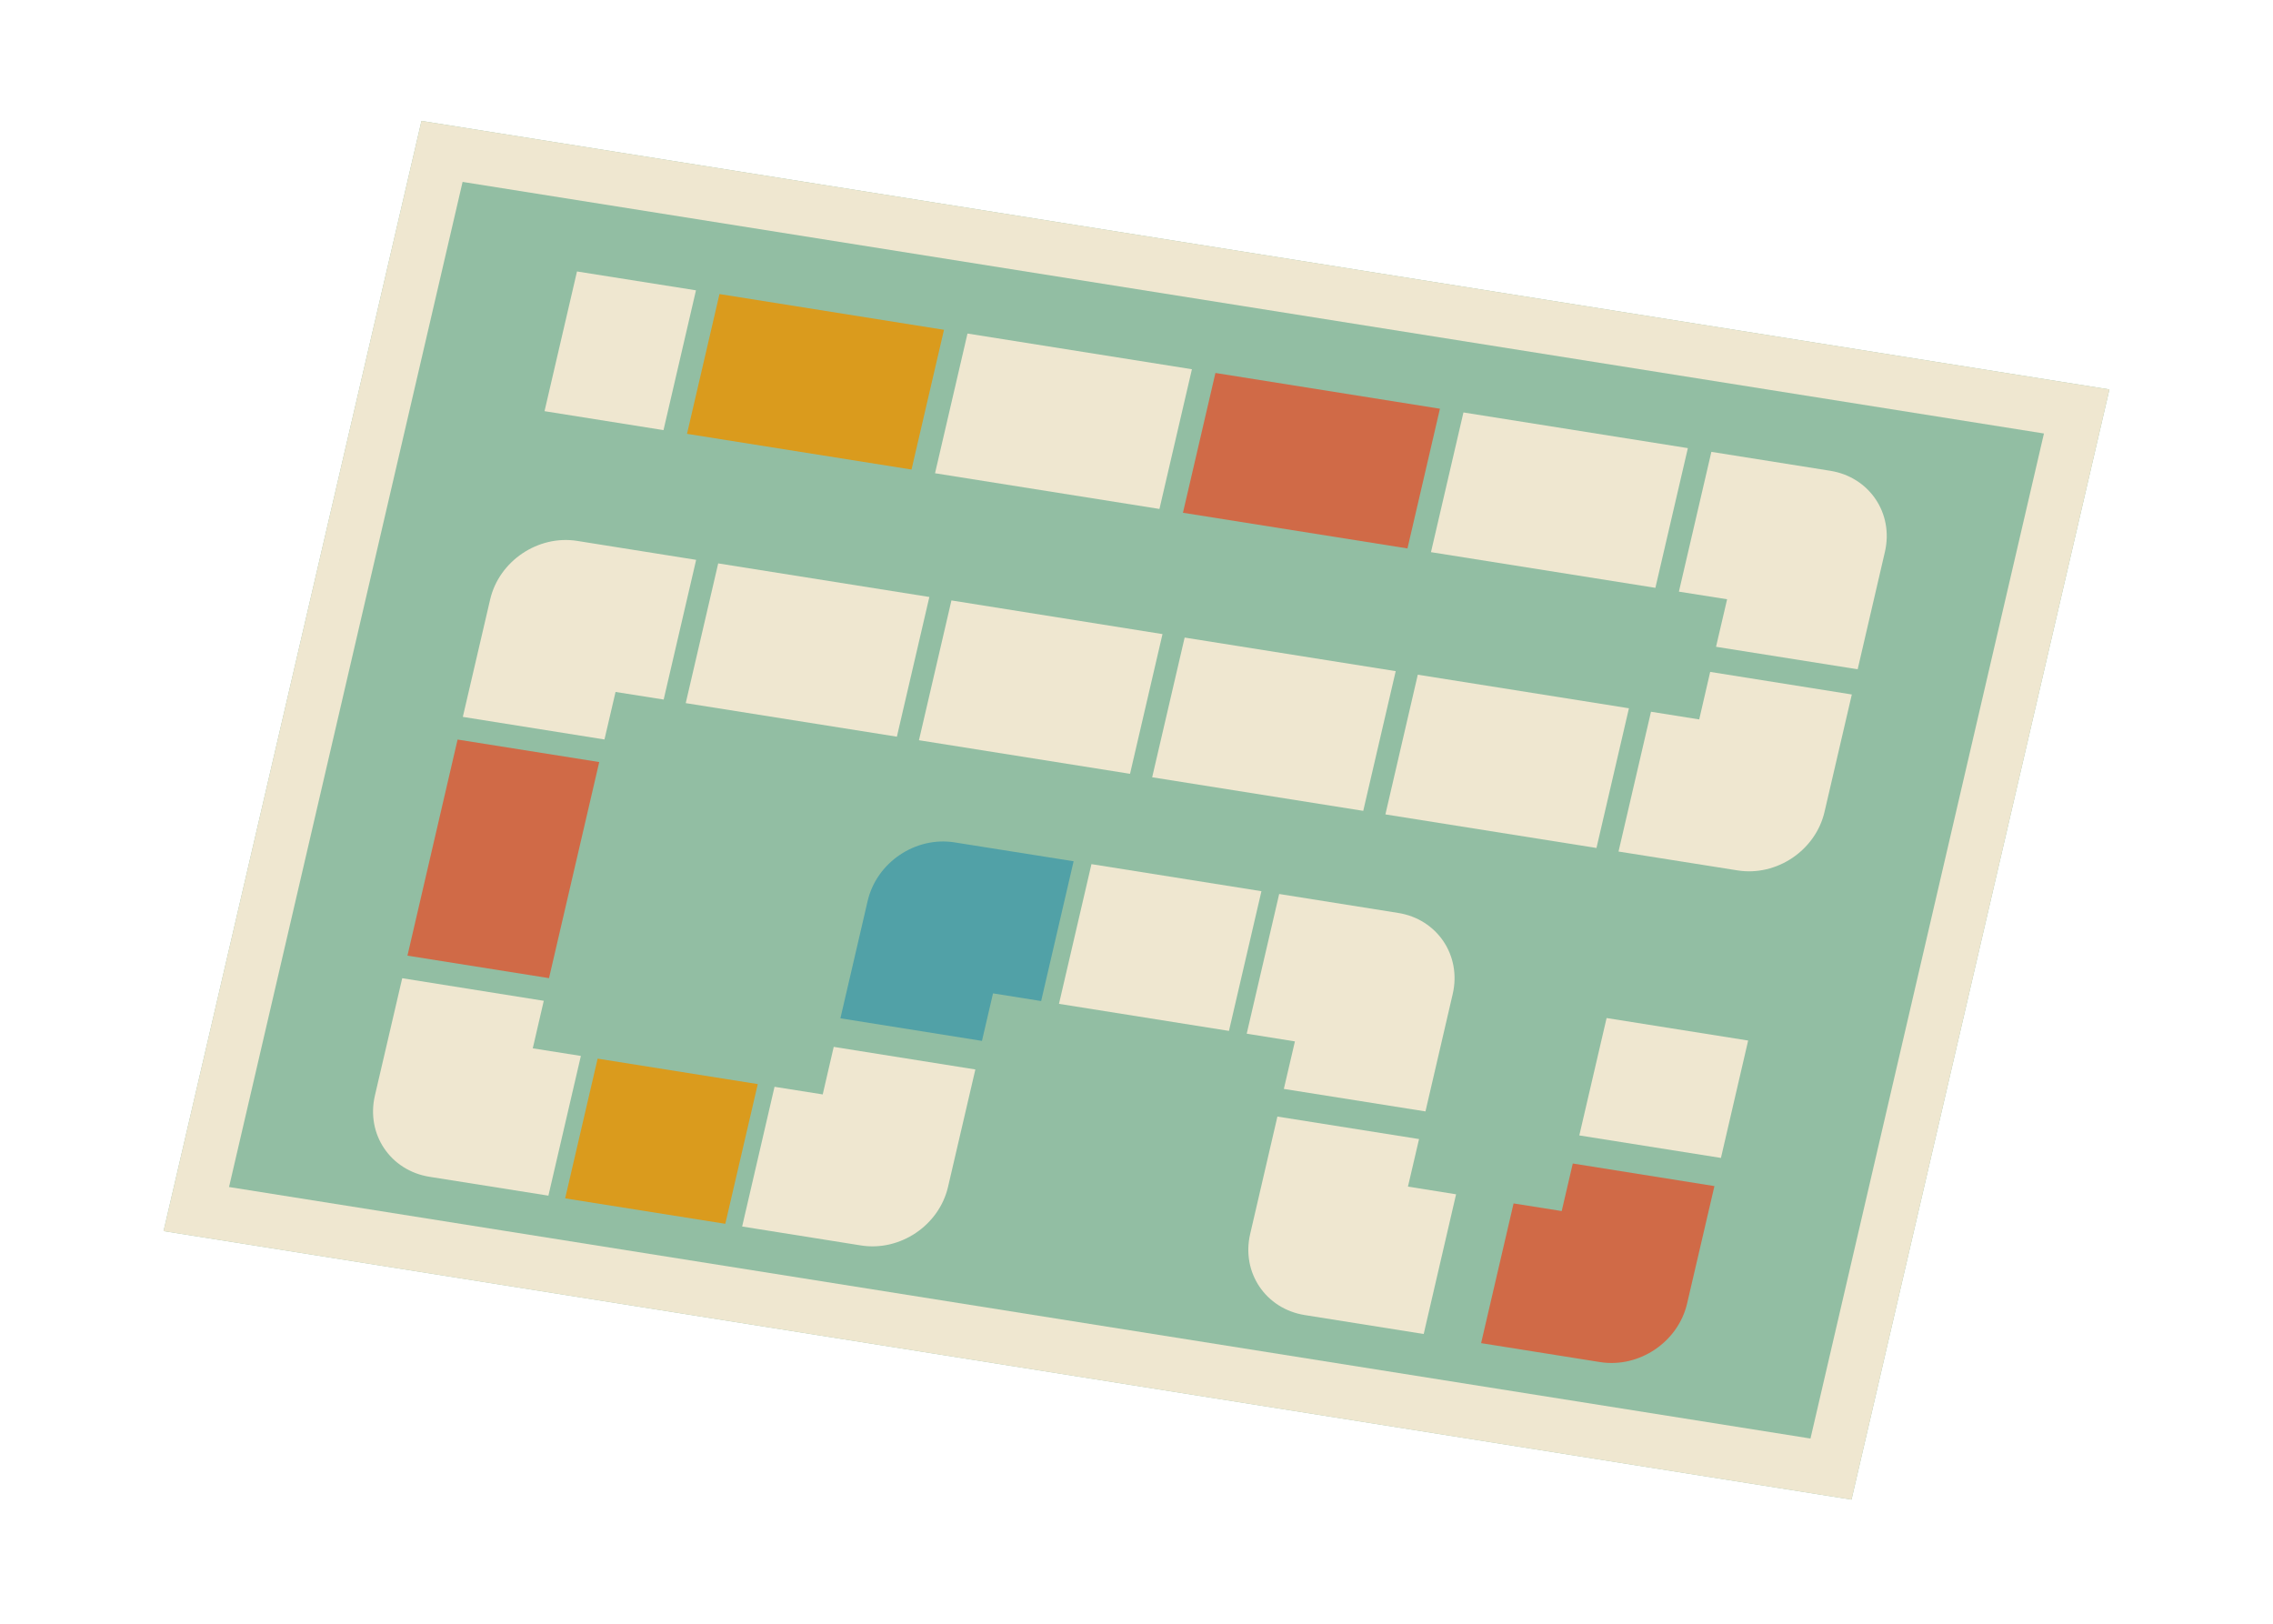 <svg xmlns="http://www.w3.org/2000/svg" xmlns:xlink="http://www.w3.org/1999/xlink" width="140" zoomAndPan="magnify" viewBox="0 0 104.88 75" height="100" preserveAspectRatio="xMidYMid meet" version="1.0"><defs><clipPath id="f8c76075c3"><path d="M 7.492 5.586 L 97.387 5.586 L 97.387 69.262 L 7.492 69.262 Z M 7.492 5.586 " clip-rule="nonzero"/></clipPath></defs><g clip-path="url(#f8c76075c3)"><path fill="#92bea3" d="M 85.469 69.266 L 7.496 56.863 L 19.41 5.586 L 97.383 17.988 L 85.469 69.266 " fill-opacity="1" fill-rule="nonzero"/><path fill="#efe7d0" d="M 83.574 66.445 L 10.52 54.828 L 21.309 8.402 L 94.359 20.023 Z M 19.41 5.586 L 7.496 56.863 L 85.469 69.266 L 97.383 17.988 L 19.41 5.586 " fill-opacity="1" fill-rule="nonzero"/></g><path fill="#efe7d0" d="M 32.09 13.41 L 26.594 12.539 L 25.094 18.992 L 30.59 19.867 L 32.09 13.41 " fill-opacity="1" fill-rule="nonzero"/><path fill="#d06a47" d="M 66.457 18.879 L 56.086 17.227 L 54.586 23.684 L 64.957 25.332 L 66.457 18.879 " fill-opacity="1" fill-rule="nonzero"/><path fill="#efe7d0" d="M 77.91 20.699 L 67.543 19.051 L 66.043 25.504 L 76.41 27.152 L 77.91 20.699 " fill-opacity="1" fill-rule="nonzero"/><path fill="#da9b1d" d="M 43.547 15.234 L 33.176 13.582 L 31.676 20.039 L 42.047 21.688 L 43.547 15.234 " fill-opacity="1" fill-rule="nonzero"/><path fill="#efe7d0" d="M 55 17.055 L 44.633 15.406 L 43.133 21.859 L 53.5 23.508 L 55 17.055 " fill-opacity="1" fill-rule="nonzero"/><path fill="#efe7d0" d="M 84.492 21.746 L 78.996 20.871 L 77.496 27.328 L 79.723 27.68 L 79.211 29.875 L 85.754 30.914 L 87.012 25.492 C 87.426 23.711 86.297 22.035 84.492 21.746 " fill-opacity="1" fill-rule="nonzero"/><path fill="#efe7d0" d="M 78.434 33.23 L 76.207 32.875 L 74.707 39.332 L 80.203 40.203 C 82.008 40.492 83.809 39.281 84.223 37.5 L 85.484 32.078 L 78.941 31.035 L 78.434 33.23 " fill-opacity="1" fill-rule="nonzero"/><path fill="#efe7d0" d="M 31.617 32.477 L 41.371 34.027 L 42.871 27.574 L 33.117 26.023 L 31.617 32.477 " fill-opacity="1" fill-rule="nonzero"/><path fill="#efe7d0" d="M 63.938 37.617 L 73.688 39.168 L 75.188 32.715 L 65.434 31.164 L 63.938 37.617 " fill-opacity="1" fill-rule="nonzero"/><path fill="#efe7d0" d="M 42.391 34.191 L 52.141 35.742 L 53.641 29.289 L 43.891 27.734 L 42.391 34.191 " fill-opacity="1" fill-rule="nonzero"/><path fill="#efe7d0" d="M 53.164 35.902 L 62.914 37.453 L 64.414 31 L 54.664 29.449 L 53.164 35.902 " fill-opacity="1" fill-rule="nonzero"/><path fill="#efe7d0" d="M 22.582 27.691 L 21.32 33.113 L 27.863 34.156 L 28.375 31.961 L 30.598 32.312 L 32.098 25.859 L 26.602 24.984 C 24.797 24.699 22.996 25.91 22.582 27.691 " fill-opacity="1" fill-rule="nonzero"/><path fill="#d06a47" d="M 27.621 35.199 L 21.078 34.16 L 18.762 44.141 L 25.301 45.18 L 27.621 35.199 " fill-opacity="1" fill-rule="nonzero"/><path fill="#efe7d0" d="M 25.059 46.227 L 18.52 45.184 L 17.258 50.605 C 16.844 52.391 17.973 54.066 19.777 54.355 L 25.273 55.227 L 26.773 48.773 L 24.551 48.422 L 25.059 46.227 " fill-opacity="1" fill-rule="nonzero"/><path fill="#da9b1d" d="M 26.047 55.352 L 33.445 56.527 L 34.945 50.074 L 27.547 48.898 L 26.047 55.352 " fill-opacity="1" fill-rule="nonzero"/><path fill="#efe7d0" d="M 37.945 50.551 L 35.719 50.199 L 34.223 56.652 L 39.715 57.527 C 41.52 57.812 43.32 56.602 43.734 54.82 L 44.996 49.398 L 38.453 48.355 L 37.945 50.551 " fill-opacity="1" fill-rule="nonzero"/><path fill="#51a1a7" d="M 40.02 41.617 L 38.762 47.035 L 45.301 48.078 L 45.812 45.883 L 48.035 46.238 L 49.535 39.781 L 44.039 38.91 C 42.234 38.621 40.434 39.832 40.02 41.617 " fill-opacity="1" fill-rule="nonzero"/><path fill="#efe7d0" d="M 48.859 46.367 L 56.711 47.617 L 58.211 41.164 L 50.359 39.914 L 48.859 46.367 " fill-opacity="1" fill-rule="nonzero"/><path fill="#efe7d0" d="M 59.246 50.297 L 65.789 51.336 L 67.047 45.914 C 67.461 44.133 66.332 42.453 64.527 42.168 L 59.031 41.293 L 57.531 47.746 L 59.758 48.102 L 59.246 50.297 " fill-opacity="1" fill-rule="nonzero"/><path fill="#efe7d0" d="M 65.492 52.613 L 58.949 51.574 L 57.691 56.996 C 57.277 58.777 58.406 60.453 60.211 60.742 L 65.707 61.617 L 67.203 55.164 L 64.98 54.809 L 65.492 52.613 " fill-opacity="1" fill-rule="nonzero"/><path fill="#d06a47" d="M 72.082 55.938 L 69.859 55.586 L 68.359 62.039 L 73.855 62.914 C 75.66 63.199 77.461 61.988 77.875 60.207 L 79.137 54.785 L 72.594 53.742 L 72.082 55.938 " fill-opacity="1" fill-rule="nonzero"/><path fill="#efe7d0" d="M 72.895 52.445 L 79.438 53.484 L 80.695 48.062 L 74.156 47.023 L 72.895 52.445 " fill-opacity="1" fill-rule="nonzero"/></svg>